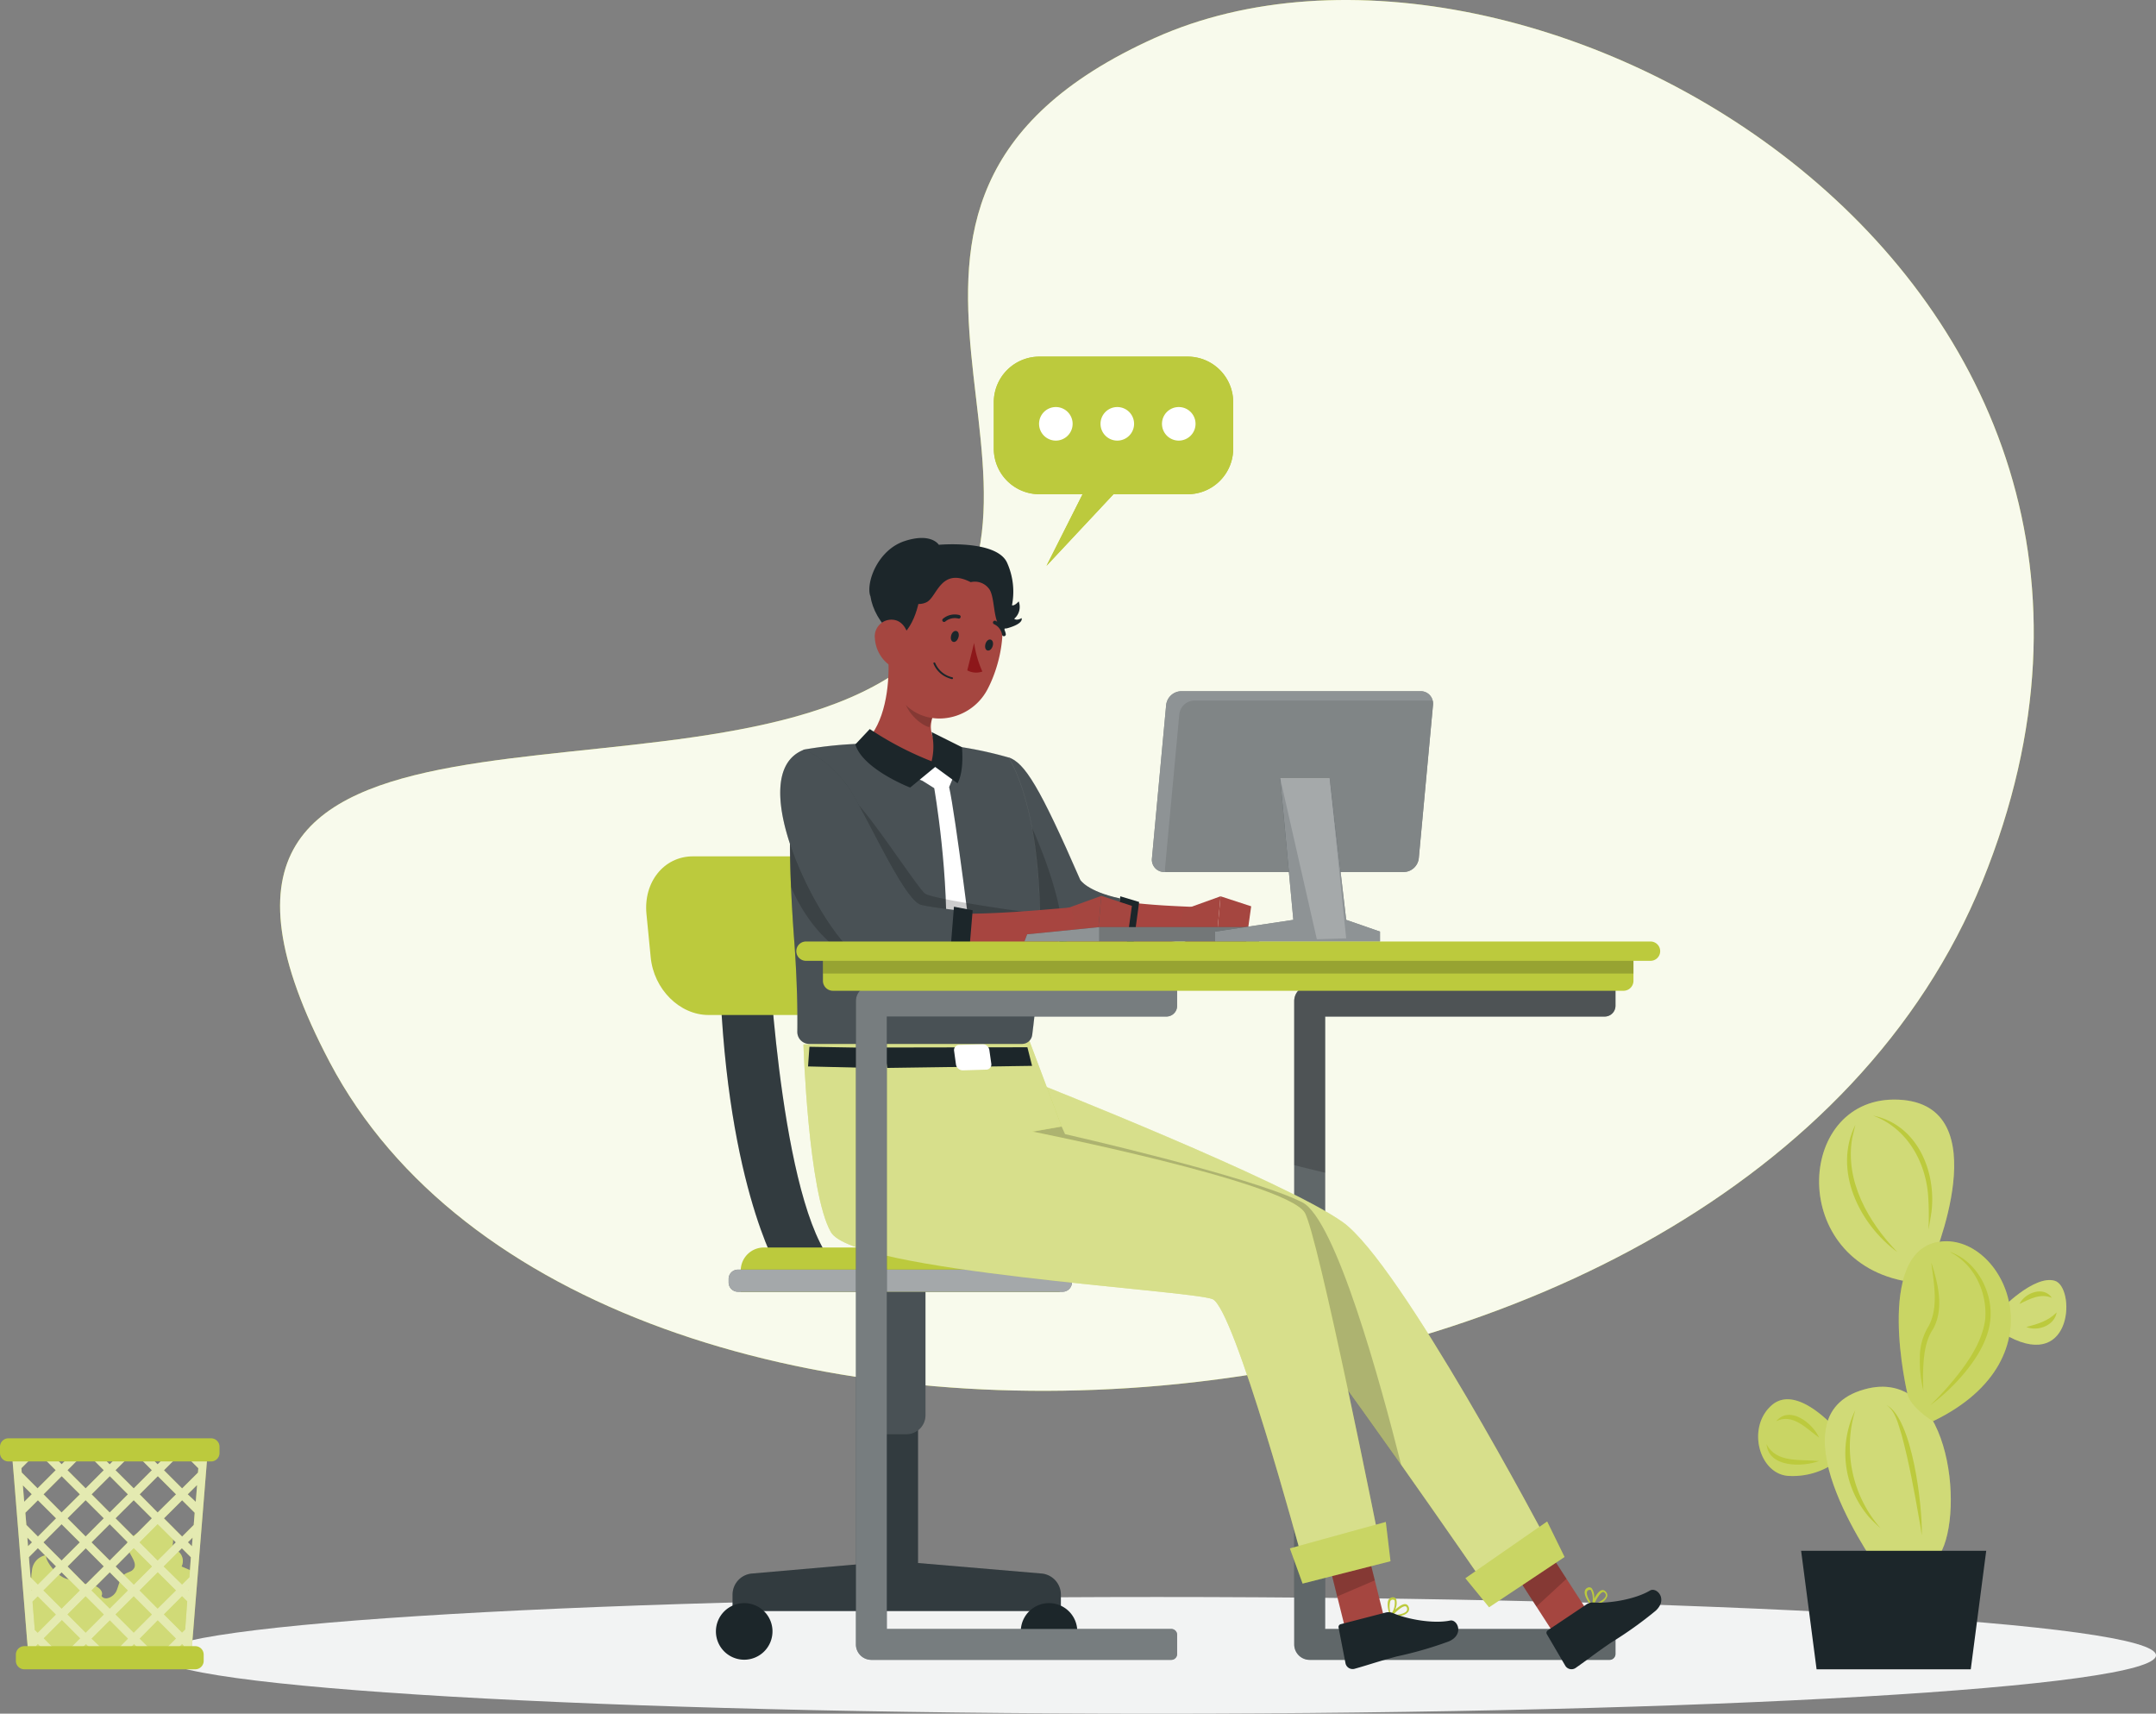 <svg id="Group_1097" data-name="Group 1097" xmlns="http://www.w3.org/2000/svg" xmlns:xlink="http://www.w3.org/1999/xlink" width="823.273" height="654.216" viewBox="0 0 823.273 654.216">
  <rect x="0" y="0" width="823.273" height="654.216" fill="#808080" stroke="none"/>
  <defs>
    <clipPath id="clip-path">
      <rect id="Rectangle_1585" data-name="Rectangle 1585" width="823.273" height="654.216" fill="none"/>
    </clipPath>
    <clipPath id="clip-path-3">
      <rect id="Rectangle_1514" data-name="Rectangle 1514" width="669.649" height="530.966" transform="translate(106.947)" fill="none"/>
    </clipPath>
    <clipPath id="clip-path-4">
      <rect id="Rectangle_1513" data-name="Rectangle 1513" width="669.648" height="530.966" transform="translate(106.947)" fill="none"/>
    </clipPath>
    <clipPath id="clip-path-5">
      <rect id="Rectangle_1516" data-name="Rectangle 1516" width="30.251" height="29.305" transform="translate(671.346 534.185)" fill="none"/>
    </clipPath>
    <clipPath id="clip-path-6">
      <rect id="Rectangle_1515" data-name="Rectangle 1515" width="30.25" height="29.305" transform="translate(671.346 534.185)" fill="none"/>
    </clipPath>
    <clipPath id="clip-path-7">
      <rect id="Rectangle_1518" data-name="Rectangle 1518" width="25.209" height="24.696" transform="translate(763.831 488.674)" fill="none"/>
    </clipPath>
    <clipPath id="clip-path-8">
      <rect id="Rectangle_1517" data-name="Rectangle 1517" width="25.207" height="24.696" transform="translate(763.831 488.674)" fill="none"/>
    </clipPath>
    <clipPath id="clip-path-9">
      <rect id="Rectangle_1520" data-name="Rectangle 1520" width="48.142" height="73.511" transform="translate(696.781 529.404)" fill="none"/>
    </clipPath>
    <clipPath id="clip-path-10">
      <rect id="Rectangle_1519" data-name="Rectangle 1519" width="48.141" height="73.51" transform="translate(696.781 529.405)" fill="none"/>
    </clipPath>
    <clipPath id="clip-path-11">
      <rect id="Rectangle_1522" data-name="Rectangle 1522" width="51.588" height="69.163" transform="translate(694.625 419.773)" fill="none"/>
    </clipPath>
    <clipPath id="clip-path-12">
      <rect id="Rectangle_1521" data-name="Rectangle 1521" width="51.587" height="69.162" transform="translate(694.625 419.774)" fill="none"/>
    </clipPath>
    <clipPath id="clip-path-13">
      <rect id="Rectangle_1524" data-name="Rectangle 1524" width="42.801" height="68.699" transform="translate(725.03 473.854)" fill="none"/>
    </clipPath>
    <clipPath id="clip-path-15">
      <rect id="Rectangle_1526" data-name="Rectangle 1526" width="62.942" height="55.118" transform="translate(10.253 579.564)" fill="none"/>
    </clipPath>
    <clipPath id="clip-path-16">
      <rect id="Rectangle_1525" data-name="Rectangle 1525" width="62.928" height="55.116" transform="translate(10.267 579.564)" fill="none"/>
    </clipPath>
    <clipPath id="clip-path-17">
      <rect id="Rectangle_1528" data-name="Rectangle 1528" width="75.168" height="81.285" transform="translate(4.329 551.899)" fill="none"/>
    </clipPath>
    <clipPath id="clip-path-18">
      <rect id="Rectangle_1527" data-name="Rectangle 1527" width="75.163" height="81.282" transform="translate(4.329 551.899)" fill="none"/>
    </clipPath>
    <clipPath id="clip-path-19">
      <rect id="Rectangle_1530" data-name="Rectangle 1530" width="122.661" height="257.383" transform="translate(494.195 376.27)" fill="none"/>
    </clipPath>
    <clipPath id="clip-path-21">
      <rect id="Rectangle_1532" data-name="Rectangle 1532" width="122.661" height="71.424" transform="translate(494.195 376.27)" fill="none"/>
    </clipPath>
    <clipPath id="clip-path-23">
      <rect id="Rectangle_1534" data-name="Rectangle 1534" width="125.377" height="79.983" transform="translate(279.725 535.056)" fill="none"/>
    </clipPath>
    <clipPath id="clip-path-24">
      <rect id="Rectangle_1533" data-name="Rectangle 1533" width="125.376" height="79.983" transform="translate(279.725 535.056)" fill="none"/>
    </clipPath>
    <clipPath id="clip-path-25">
      <rect id="Rectangle_1536" data-name="Rectangle 1536" width="22.175" height="60.428" transform="translate(331.218 487.125)" fill="none"/>
    </clipPath>
    <clipPath id="clip-path-26">
      <rect id="Rectangle_1535" data-name="Rectangle 1535" width="22.175" height="60.425" transform="translate(331.218 487.125)" fill="none"/>
    </clipPath>
    <clipPath id="clip-path-27">
      <rect id="Rectangle_1538" data-name="Rectangle 1538" width="45.983" height="119.532" transform="translate(274.668 365.173)" fill="none"/>
    </clipPath>
    <clipPath id="clip-path-29">
      <rect id="Rectangle_1540" data-name="Rectangle 1540" width="131.082" height="8.444" transform="translate(278.23 484.702)" fill="none"/>
    </clipPath>
    <clipPath id="clip-path-30">
      <rect id="Rectangle_1539" data-name="Rectangle 1539" width="131.082" height="8.441" transform="translate(278.23 484.705)" fill="none"/>
    </clipPath>
    <clipPath id="clip-path-31">
      <rect id="Rectangle_1542" data-name="Rectangle 1542" width="52.634" height="74.005" transform="translate(375.056 289.102)" fill="none"/>
    </clipPath>
    <clipPath id="clip-path-32">
      <rect id="Rectangle_1541" data-name="Rectangle 1541" width="52.634" height="74.002" transform="translate(375.056 289.105)" fill="none"/>
    </clipPath>
    <clipPath id="clip-path-33">
      <rect id="Rectangle_1544" data-name="Rectangle 1544" width="21.116" height="49.018" transform="translate(384.894 311.241)" fill="none"/>
    </clipPath>
    <clipPath id="clip-path-34">
      <rect id="Rectangle_1543" data-name="Rectangle 1543" width="21.116" height="49.013" transform="translate(384.894 311.241)" fill="none"/>
    </clipPath>
    <clipPath id="clip-path-35">
      <rect id="Rectangle_1546" data-name="Rectangle 1546" width="211.972" height="192.59" transform="translate(378.636 413.182)" fill="none"/>
    </clipPath>
    <clipPath id="clip-path-36">
      <rect id="Rectangle_1545" data-name="Rectangle 1545" width="211.971" height="192.59" transform="translate(378.637 413.182)" fill="none"/>
    </clipPath>
    <clipPath id="clip-path-37">
      <rect id="Rectangle_1548" data-name="Rectangle 1548" width="21.49" height="26.661" transform="translate(576.677 586.667)" fill="none"/>
    </clipPath>
    <clipPath id="clip-path-38">
      <rect id="Rectangle_1547" data-name="Rectangle 1547" width="21.486" height="26.661" transform="translate(576.677 586.667)" fill="none"/>
    </clipPath>
    <clipPath id="clip-path-39">
      <rect id="Rectangle_1550" data-name="Rectangle 1550" width="37.876" height="32.743" transform="translate(559.559 580.84)" fill="none"/>
    </clipPath>
    <clipPath id="clip-path-40">
      <rect id="Rectangle_1549" data-name="Rectangle 1549" width="37.876" height="32.741" transform="translate(559.559 580.842)" fill="none"/>
    </clipPath>
    <clipPath id="clip-path-41">
      <rect id="Rectangle_1552" data-name="Rectangle 1552" width="140.94" height="129.135" transform="translate(394.102 430.083)" fill="none"/>
    </clipPath>
    <clipPath id="clip-path-42">
      <rect id="Rectangle_1551" data-name="Rectangle 1551" width="140.94" height="129.134" transform="translate(394.102 430.084)" fill="none"/>
    </clipPath>
    <clipPath id="clip-path-43">
      <rect id="Rectangle_1554" data-name="Rectangle 1554" width="18.988" height="25.481" transform="translate(505.981 583.991)" fill="none"/>
    </clipPath>
    <clipPath id="clip-path-44">
      <rect id="Rectangle_1553" data-name="Rectangle 1553" width="18.987" height="25.481" transform="translate(505.981 583.991)" fill="none"/>
    </clipPath>
    <clipPath id="clip-path-45">
      <rect id="Rectangle_1556" data-name="Rectangle 1556" width="220.254" height="198.532" transform="translate(306.799 395.356)" fill="none"/>
    </clipPath>
    <clipPath id="clip-path-47">
      <rect id="Rectangle_1558" data-name="Rectangle 1558" width="38.427" height="23.533" transform="translate(492.542 581.02)" fill="none"/>
    </clipPath>
    <clipPath id="clip-path-49">
      <rect id="Rectangle_1560" data-name="Rectangle 1560" width="95.496" height="114.857" transform="translate(301.641 283.666)" fill="none"/>
    </clipPath>
    <clipPath id="clip-path-50">
      <rect id="Rectangle_1559" data-name="Rectangle 1559" width="95.487" height="114.857" transform="translate(301.641 283.666)" fill="none"/>
    </clipPath>
    <clipPath id="clip-path-51">
      <rect id="Rectangle_1562" data-name="Rectangle 1562" width="11.46" height="17.575" transform="translate(345.277 260.063)" fill="none"/>
    </clipPath>
    <clipPath id="clip-path-52">
      <rect id="Rectangle_1561" data-name="Rectangle 1561" width="11.46" height="17.571" transform="translate(345.277 260.063)" fill="none"/>
    </clipPath>
    <clipPath id="clip-path-53">
      <rect id="Rectangle_1564" data-name="Rectangle 1564" width="89.553" height="68.073" transform="translate(301.621 303.504)" fill="none"/>
    </clipPath>
    <clipPath id="clip-path-54">
      <rect id="Rectangle_1563" data-name="Rectangle 1563" width="89.55" height="68.073" transform="translate(301.621 303.504)" fill="none"/>
    </clipPath>
    <clipPath id="clip-path-55">
      <rect id="Rectangle_1566" data-name="Rectangle 1566" width="69.604" height="84.248" transform="translate(297.935 286.114)" fill="none"/>
    </clipPath>
    <clipPath id="clip-path-56">
      <rect id="Rectangle_1565" data-name="Rectangle 1565" width="69.604" height="84.247" transform="translate(297.935 286.114)" fill="none"/>
    </clipPath>
    <clipPath id="clip-path-57">
      <rect id="Rectangle_1568" data-name="Rectangle 1568" width="89.644" height="5.49" transform="translate(391.171 353.938)" fill="none"/>
    </clipPath>
    <clipPath id="clip-path-59">
      <rect id="Rectangle_1570" data-name="Rectangle 1570" width="61.134" height="5.49" transform="translate(419.681 353.938)" fill="none"/>
    </clipPath>
    <clipPath id="clip-path-61">
      <rect id="Rectangle_1572" data-name="Rectangle 1572" width="107.372" height="69.026" transform="translate(439.836 263.88)" fill="none"/>
    </clipPath>
    <clipPath id="clip-path-62">
      <rect id="Rectangle_1571" data-name="Rectangle 1571" width="107.369" height="69.024" transform="translate(439.836 263.88)" fill="none"/>
    </clipPath>
    <clipPath id="clip-path-63">
      <rect id="Rectangle_1574" data-name="Rectangle 1574" width="102.406" height="65.463" transform="translate(444.859 267.441)" fill="none"/>
    </clipPath>
    <clipPath id="clip-path-64">
      <rect id="Rectangle_1573" data-name="Rectangle 1573" width="102.404" height="65.462" transform="translate(444.859 267.442)" fill="none"/>
    </clipPath>
    <clipPath id="clip-path-65">
      <rect id="Rectangle_1576" data-name="Rectangle 1576" width="62.983" height="62.413" transform="translate(463.972 297.015)" fill="none"/>
    </clipPath>
    <clipPath id="clip-path-67">
      <rect id="Rectangle_1578" data-name="Rectangle 1578" width="25.225" height="61.548" transform="translate(488.823 297.015)" fill="none"/>
    </clipPath>
    <clipPath id="clip-path-68">
      <rect id="Rectangle_1577" data-name="Rectangle 1577" width="25.225" height="61.547" transform="translate(488.823 297.015)" fill="none"/>
    </clipPath>
    <clipPath id="clip-path-69">
      <rect id="Rectangle_1580" data-name="Rectangle 1580" width="122.663" height="257.403" transform="translate(326.83 376.27)" fill="none"/>
    </clipPath>
    <clipPath id="clip-path-70">
      <rect id="Rectangle_1579" data-name="Rectangle 1579" width="122.661" height="257.403" transform="translate(326.83 376.27)" fill="none"/>
    </clipPath>
    <clipPath id="clip-path-71">
      <rect id="Rectangle_1583" data-name="Rectangle 1583" width="309.505" height="6.552" transform="translate(314.237 365.114)" fill="none"/>
    </clipPath>
  </defs>
  <g id="Group_1497" data-name="Group 1497" clip-path="url(#clip-path)">
    <g id="Group_1496" data-name="Group 1496">
      <g id="Group_1495" data-name="Group 1495" clip-path="url(#clip-path)">
        <path id="Path_5707" data-name="Path 5707" d="M440.888,14.525C298.926,78.413,427.783,192.24,345.813,254.239s-304.822-9.681-219.88,151.329c99.8,189.107,536.823,162.938,631.052-69.1S582.851-49.324,440.888,14.525" fill="#bcca3d"/>
        <g id="Group_1324" data-name="Group 1324" opacity="0.9">
          <g id="Group_1323" data-name="Group 1323">
            <g id="Group_1322" data-name="Group 1322" clip-path="url(#clip-path-3)">
              <g id="Group_1321" data-name="Group 1321">
                <g id="Group_1320" data-name="Group 1320" clip-path="url(#clip-path-4)">
                  <path id="Path_5708" data-name="Path 5708" d="M440.888,14.525C298.926,78.413,427.783,192.24,345.813,254.239s-304.822-9.681-219.88,151.329c99.8,189.107,536.823,162.938,631.052-69.1S582.851-49.324,440.888,14.525" fill="#fff"/>
                </g>
              </g>
            </g>
          </g>
        </g>
        <path id="Path_5709" data-name="Path 5709" d="M441.773,609.668c210.7,0,381.5,9.972,381.5,22.273s-170.8,22.275-381.5,22.275-381.5-9.973-381.5-22.275,170.8-22.273,381.5-22.273" fill="#f2f3f3"/>
        <path id="Path_5710" data-name="Path 5710" d="M701.6,546.114s-15.269-18.141-25.028-9.681-4.821,26.425,6.434,27.015a28.3,28.3,0,0,0,18.594-5.686Z" fill="#bcca3d"/>
        <g id="Group_1329" data-name="Group 1329" opacity="0.2">
          <g id="Group_1328" data-name="Group 1328">
            <g id="Group_1327" data-name="Group 1327" clip-path="url(#clip-path-5)">
              <g id="Group_1326" data-name="Group 1326">
                <g id="Group_1325" data-name="Group 1325" clip-path="url(#clip-path-6)">
                  <path id="Path_5711" data-name="Path 5711" d="M701.6,546.114s-15.269-18.141-25.028-9.681-4.821,26.425,6.434,27.015a28.3,28.3,0,0,0,18.594-5.686Z" fill="#fff"/>
                </g>
              </g>
            </g>
          </g>
        </g>
        <path id="Path_5712" data-name="Path 5712" d="M763.831,500.072s12.809-13.419,20.739-11.137,7.123,34.335-17.492,21.349Z" fill="#bcca3d"/>
        <g id="Group_1334" data-name="Group 1334" opacity="0.3">
          <g id="Group_1333" data-name="Group 1333">
            <g id="Group_1332" data-name="Group 1332" clip-path="url(#clip-path-7)">
              <g id="Group_1331" data-name="Group 1331">
                <g id="Group_1330" data-name="Group 1330" clip-path="url(#clip-path-8)">
                  <path id="Path_5713" data-name="Path 5713" d="M763.831,500.072s12.809-13.419,20.739-11.137,7.123,34.335-17.492,21.349Z" fill="#fff"/>
                </g>
              </g>
            </g>
          </g>
        </g>
        <path id="Path_5714" data-name="Path 5714" d="M718.065,600.2s-42.107-57.592-7.87-69.26,40.277,46.337,30.518,62.491-22.647,6.769-22.647,6.769" fill="#bcca3d"/>
        <path id="Path_5715" data-name="Path 5715" d="M737.584,482.285s26.13-60.642-12.553-62.472-42.914,60.13,1.613,69.122Z" fill="#bcca3d"/>
        <g id="Group_1339" data-name="Group 1339" opacity="0.3">
          <g id="Group_1338" data-name="Group 1338">
            <g id="Group_1337" data-name="Group 1337" clip-path="url(#clip-path-9)">
              <g id="Group_1336" data-name="Group 1336">
                <g id="Group_1335" data-name="Group 1335" clip-path="url(#clip-path-10)">
                  <path id="Path_5716" data-name="Path 5716" d="M718.065,600.2s-42.107-57.592-7.87-69.26,40.277,46.337,30.518,62.491-22.647,6.769-22.647,6.769" fill="#fff"/>
                </g>
              </g>
            </g>
          </g>
        </g>
        <g id="Group_1344" data-name="Group 1344" opacity="0.3">
          <g id="Group_1343" data-name="Group 1343">
            <g id="Group_1342" data-name="Group 1342" clip-path="url(#clip-path-11)">
              <g id="Group_1341" data-name="Group 1341">
                <g id="Group_1340" data-name="Group 1340" clip-path="url(#clip-path-12)">
                  <path id="Path_5717" data-name="Path 5717" d="M737.584,482.285s26.13-60.642-12.553-62.472-42.914,60.13,1.613,69.122Z" fill="#fff"/>
                </g>
              </g>
            </g>
          </g>
        </g>
        <path id="Path_5718" data-name="Path 5718" d="M728.316,531.927s-12.691-53.539,11.806-57.808,48.5,44.114-1.968,68.433c-.118,0-8.776-5.372-9.838-10.625" fill="#bcca3d"/>
        <g id="Group_1349" data-name="Group 1349" opacity="0.2">
          <g id="Group_1348" data-name="Group 1348">
            <g id="Group_1347" data-name="Group 1347" clip-path="url(#clip-path-13)">
              <g id="Group_1346" data-name="Group 1346">
                <g id="Group_1345" data-name="Group 1345" clip-path="url(#clip-path-13)">
                  <path id="Path_5719" data-name="Path 5719" d="M728.316,531.927s-12.691-53.539,11.806-57.808,48.5,44.114-1.968,68.433c-.118,0-8.776-5.372-9.838-10.625" fill="#fff"/>
                </g>
              </g>
            </g>
          </g>
        </g>
        <path id="Path_5720" data-name="Path 5720" d="M687.764,592.038h70.677l-5.9,45.235H693.667Z" fill="#1c262a"/>
        <path id="Path_5721" data-name="Path 5721" d="M724.518,478c-14.56-10.645-24.654-31.226-16.056-48.561-.354,1.613-.787,3.365-1.181,4.978-2.873,16.43,6.139,32.111,17.236,43.583" fill="#bcca3d"/>
        <path id="Path_5722" data-name="Path 5722" d="M715.271,425.913c16.784,3.4,24.2,21.211,22.254,36.893-.374,2.223-.689,4.407-1.141,6.591a108.99,108.99,0,0,0-.138-13.183c-1.043-12.927-8.166-25.579-20.975-30.3" fill="#bcca3d"/>
        <path id="Path_5723" data-name="Path 5723" d="M744.785,478c9.425,3.325,15.328,13.675,15.347,23.474,0,8.539-4.722,16.292-10,22.667a74,74,0,0,1-13.085,12.337,111.9,111.9,0,0,0,11.806-13.281c4.388-5.9,8.244-12.3,9.209-19.578.826-10.114-4.112-20.9-13.38-25.579Z" fill="#bcca3d"/>
        <path id="Path_5724" data-name="Path 5724" d="M737.583,482.285c2.519,7.87,4.762,17.217.669,24.93-3.424,5-3.778,11.53-3.935,17.492,0,2.086,0,4.152.138,6.237A47.406,47.406,0,0,1,733.1,518.45a22.6,22.6,0,0,1,3.4-12.278c3.778-7.2,1.968-16.115,1-23.887Z" fill="#bcca3d"/>
        <path id="Path_5725" data-name="Path 5725" d="M720.426,536.434c9.838,5.057,13.773,39.018,13.4,49.7-.3-2.164-.63-4.309-1.043-6.454-1.869-10.7-3.817-21.447-6.651-31.934-1.318-3.935-2.164-8.776-5.706-11.314" fill="#bcca3d"/>
        <path id="Path_5726" data-name="Path 5726" d="M708.463,538.3a47.365,47.365,0,0,0,9.6,45.078,50.339,50.339,0,0,1-4.427-4.289,37.385,37.385,0,0,1-5.175-40.789" fill="#bcca3d"/>
        <path id="Path_5727" data-name="Path 5727" d="M773.768,506.605c4.486-1.2,8.3-2.282,11.57-5.588-.807,5.017-7.182,7.379-11.57,5.588" fill="#bcca3d"/>
        <path id="Path_5728" data-name="Path 5728" d="M771.151,497.77c2.1-4.289,9.307-6.965,12.357-2.3-4.309-1.869-8.5.472-12.357,2.3" fill="#bcca3d"/>
        <path id="Path_5729" data-name="Path 5729" d="M694.631,548.825c-4.919-3.463-10.015-9.366-16.37-6.277,5.175-6.139,13.872.728,16.37,6.277" fill="#bcca3d"/>
        <path id="Path_5730" data-name="Path 5730" d="M694.631,557.763c-6.434,2.361-19.283,2.538-20.07-6.454,3.679,7.339,13.065,5.726,20.07,6.454" fill="#bcca3d"/>
        <path id="Path_5731" data-name="Path 5731" d="M69.339,598.02a4.721,4.721,0,0,0-3.778-6.788,10.1,10.1,0,0,0-3.207-11.038,2.291,2.291,0,0,0-1.4-.63,2.641,2.641,0,0,0-1.5.669l-8.835,6.355a5.339,5.339,0,0,0-1.771,1.731c-1.81,3.5,4.722,7.988,1.968,10.881-.767.846-1.968,1-2.971,1.613-2.1,1.318-2.361,4.211-3.345,6.493s-4.408,4.034-5.726,1.968c.984-2.184-1.968-4.073-4.329-4.348s-4.86-.413-6.159-2.637c-3.384,2.951-10.92-5.273-10.763-8.579a6.476,6.476,0,0,0-5.254,5.391,39.862,39.862,0,0,0-.3,8.264c0,5.371-1.81,10.625-1.712,16,0,4.171,1.692,8.8,5.509,10.487a14.276,14.276,0,0,0,5.9.787l43.543-.275a6.487,6.487,0,0,0,3.069-.512c1.968-1.023,2.381-3.6,2.558-5.8q1.142-14.187,2.341-28.373Z" fill="#bcca3d"/>
        <g id="Group_1354" data-name="Group 1354" opacity="0.3">
          <g id="Group_1353" data-name="Group 1353">
            <g id="Group_1352" data-name="Group 1352" clip-path="url(#clip-path-15)">
              <g id="Group_1351" data-name="Group 1351">
                <g id="Group_1350" data-name="Group 1350" clip-path="url(#clip-path-16)">
                  <path id="Path_5732" data-name="Path 5732" d="M69.339,598.02a4.721,4.721,0,0,0-3.778-6.788,10.1,10.1,0,0,0-3.207-11.038,2.291,2.291,0,0,0-1.4-.63,2.641,2.641,0,0,0-1.5.669l-8.835,6.355a5.339,5.339,0,0,0-1.771,1.731c-1.81,3.5,4.722,7.988,1.968,10.881-.767.846-1.968,1-2.971,1.613-2.1,1.318-2.361,4.211-3.345,6.493s-4.408,4.034-5.726,1.968c.984-2.184-1.968-4.073-4.329-4.348s-4.86-.413-6.159-2.637c-3.384,2.951-10.92-5.273-10.763-8.579a6.476,6.476,0,0,0-5.254,5.391,39.862,39.862,0,0,0-.3,8.264c0,5.371-1.81,10.625-1.712,16,0,4.171,1.692,8.8,5.509,10.487a14.276,14.276,0,0,0,5.9.787l43.543-.275a6.487,6.487,0,0,0,3.069-.512c1.968-1.023,2.381-3.6,2.558-5.8q1.142-14.187,2.341-28.373Z" fill="#fff"/>
                </g>
              </g>
            </g>
          </g>
        </g>
        <path id="Path_5733" data-name="Path 5733" d="M72,551.9H4.329l.551,6.828.413,4.88,1.023,12.671.59,7.3.767,9.681.335,4.171.118,1.24.394,4.88.551,6.71.335,4.152.334,4.23.394,4.88.315,3.7.335,4.152.138,1.81h62l.138-1.81.335-4.132.315-3.738.393-4.88.335-4.211.334-4.152.551-6.729.394-4.86.1-1.24.335-4.171.787-9.681.59-7.28,1.023-12.691.394-4.88L79.5,551.9Zm4.053,4.486h0l-1.3-1.318h1.417Zm-.335,4.132L75.6,562.17l-6.06,6.041-6.926-6.926,6.2-6.218h1.456Zm-1.751,21.644-4.427,4.427-6.926-6.946,6.926-6.906,4.8,4.781ZM9.68,577.517h0l4.8-4.781,6.926,6.906-6.926,6.946-4.407-4.427Zm57.533-7.044L60.189,577.4l-6.847-6.926,6.926-6.926Zm-10.96-15.406h7.87l-3.934,3.94Zm1.732,24.556-6.926,6.946-6.946-6.946,6.946-6.906Zm-23.04,9.184,6.946-6.926,6.906,6.926-6.906,6.926Zm4.683,9.169-6.985,6.946-6.828-6.906,6.926-6.946ZM51.06,591.05l6.965,6.965L51.1,604.941l-6.946-6.926ZM41.891,577.4l-6.906-6.926,6.946-6.926,6.906,6.926Zm-2.263,2.223L32.7,586.564l-6.926-6.946,6.926-6.906ZM23.513,577.4l-6.887-6.926,6.926-6.926,6.946,6.926Zm0,4.486,6.946,6.926-6.946,6.926-6.926-6.926Zm6.946,25.284-6.946,6.926-6.926-6.926,6.926-6.926Zm2.223,2.243,6.946,6.926L32.7,623.28l-6.926-6.946Zm2.263-2.243,6.946-6.926,6.906,6.926-6.906,6.926Zm16.115,2.243,6.926,6.926L51.06,623.28l-6.946-6.946Zm9.169,9.169,6.946,6.946-4.506,4.486h-4.84l-4.486-4.447ZM53.3,607.165l6.926-6.926,6.946,6.926-6.985,6.926Zm0-18.358,6.887-6.926,6.946,6.926-6.946,6.926Zm4.683-27.547-6.926,6.926-6.946-6.926,6.218-6.218h1.456Zm-16.1-2.243-3.935-3.935h7.878Zm-2.263,2.243L32.7,568.186l-6.926-6.926,6.2-6.218h1.458Zm-12.14-6.218-3.935,3.935-3.935-3.935Zm-12.416,0,6.2,6.218-6.926,6.926L8.3,562.145l-.118-1.653,5.431-5.45Zm-5.9,0-1.279,1.3-.118-1.3Zm-.433,12,3.4,3.384-2.892,2.892ZM10.7,590.28l-.256-3.286,1.771,1.79Zm.335,4.191,3.424-3.443,6.926,6.946L14.461,604.9l-2.794-2.794ZM12.08,607.28v-.3l.157.157-.138.138Zm1.2,14.777-.866-10.625,1.968-1.968,6.926,6.926-6.926,6.926L13.2,622.135Zm.63,7.87-.118-1.594.669-.669,2.243,2.263Zm2.794-4.486,6.925-6.934,6.946,6.946-4.506,4.486h-4.88Zm13.872,4.486,2.243-2.263,2.263,2.263Zm8.972,0-4.565-4.368,6.946-6.946,6.906,6.946-4.388,4.447Zm9.366,0,2.263-2.263,2.243,2.263Zm21.152,0H67.272l2.243-2.263.669.669Zm.649-7.87-1.2,1.181-6.926-6.926,6.926-6.926,1.968,1.968Zm1.22-15.092v.315l-.138-.138.177-.177Zm.394-4.86L69.515,604.9l-7-6.887,6.926-6.946,3.443,3.443Zm.964-11.806-1.535-1.515,1.791-1.79Zm1.968-23.277-.512,6.316-3.069-2.873,3.424-3.4Z" fill="#bcca3d"/>
        <g id="Group_1359" data-name="Group 1359" opacity="0.6">
          <g id="Group_1358" data-name="Group 1358">
            <g id="Group_1357" data-name="Group 1357" clip-path="url(#clip-path-17)">
              <g id="Group_1356" data-name="Group 1356">
                <g id="Group_1355" data-name="Group 1355" clip-path="url(#clip-path-18)">
                  <path id="Path_5734" data-name="Path 5734" d="M72,551.9H4.329l.551,6.828.413,4.88,1.023,12.671.59,7.3.767,9.681.335,4.171.118,1.24.394,4.88.551,6.71.335,4.152.334,4.23.394,4.88.315,3.7.335,4.152.138,1.81h62l.138-1.81.335-4.132.315-3.738.393-4.88.335-4.211.334-4.152.551-6.729.394-4.86.1-1.24.335-4.171.787-9.681.59-7.28,1.023-12.691.394-4.88L79.5,551.9Zm4.053,4.486h0l-1.3-1.318h1.417Zm-.335,4.132L75.6,562.17l-6.06,6.041-6.926-6.926,6.2-6.218h1.456Zm-1.751,21.644-4.427,4.427-6.926-6.946,6.926-6.906,4.8,4.781ZM9.68,577.517h0l4.8-4.781,6.926,6.906-6.926,6.946-4.407-4.427Zm57.533-7.044L60.189,577.4l-6.847-6.926,6.926-6.926Zm-10.96-15.406h7.87l-3.934,3.94Zm1.732,24.556-6.926,6.946-6.946-6.946,6.946-6.906Zm-23.04,9.184,6.946-6.926,6.906,6.926-6.906,6.926Zm4.683,9.169-6.985,6.946-6.828-6.906,6.926-6.946ZM51.06,591.05l6.965,6.965L51.1,604.941l-6.946-6.926ZM41.891,577.4l-6.906-6.926,6.946-6.926,6.906,6.926Zm-2.263,2.223L32.7,586.564l-6.926-6.946,6.926-6.906ZM23.513,577.4l-6.887-6.926,6.926-6.926,6.946,6.926Zm0,4.486,6.946,6.926-6.946,6.926-6.926-6.926Zm6.946,25.284-6.946,6.926-6.926-6.926,6.926-6.926Zm2.223,2.243,6.946,6.926L32.7,623.28l-6.926-6.946Zm2.263-2.243,6.946-6.926,6.906,6.926-6.906,6.926Zm16.115,2.243,6.926,6.926L51.06,623.28l-6.946-6.946Zm9.169,9.169,6.946,6.946-4.506,4.486h-4.84l-4.486-4.447ZM53.3,607.165l6.926-6.926,6.946,6.926-6.985,6.926Zm0-18.358,6.887-6.926,6.946,6.926-6.946,6.926Zm4.683-27.547-6.926,6.926-6.946-6.926,6.218-6.218h1.456Zm-16.1-2.243-3.935-3.935h7.878Zm-2.263,2.243L32.7,568.186l-6.926-6.926,6.2-6.218h1.458Zm-12.14-6.218-3.935,3.935-3.935-3.935Zm-12.416,0,6.2,6.218-6.926,6.926L8.3,562.145l-.118-1.653,5.431-5.45Zm-5.9,0-1.279,1.3-.118-1.3Zm-.433,12,3.4,3.384-2.892,2.892ZM10.7,590.28l-.256-3.286,1.771,1.79Zm.335,4.191,3.424-3.443,6.926,6.946L14.461,604.9l-2.794-2.794ZM12.08,607.28v-.3l.157.157-.138.138Zm1.2,14.777-.866-10.625,1.968-1.968,6.926,6.926-6.926,6.926L13.2,622.135Zm.63,7.87-.118-1.594.669-.669,2.243,2.263Zm2.794-4.486,6.925-6.934,6.946,6.946-4.506,4.486h-4.88Zm13.872,4.486,2.243-2.263,2.263,2.263Zm8.972,0-4.565-4.368,6.946-6.946,6.906,6.946-4.388,4.447Zm9.366,0,2.263-2.263,2.243,2.263Zm21.152,0H67.272l2.243-2.263.669.669Zm.649-7.87-1.2,1.181-6.926-6.926,6.926-6.926,1.968,1.968Zm1.22-15.092v.315l-.138-.138.177-.177Zm.394-4.86L69.515,604.9l-7-6.887,6.926-6.946,3.443,3.443Zm.964-11.806-1.535-1.515,1.791-1.79Zm1.968-23.277-.512,6.316-3.069-2.873,3.424-3.4Z" fill="#fff"/>
                </g>
              </g>
            </g>
          </g>
        </g>
        <path id="Path_5735" data-name="Path 5735" d="M80.593,557.923H3.227A3.226,3.226,0,0,1,0,554.7v-2.383a3.226,3.226,0,0,1,3.225-3.227H80.593a3.226,3.226,0,0,1,3.227,3.225V554.7a3.226,3.226,0,0,1-3.225,3.227Z" fill="#bcca3d"/>
        <path id="Path_5736" data-name="Path 5736" d="M9.287,628.439H74.553a3.226,3.226,0,0,1,3.227,3.225v2.383a3.226,3.226,0,0,1-3.225,3.227H9.287a3.226,3.226,0,0,1-3.227-3.225v-2.383a3.226,3.226,0,0,1,3.225-3.227h0" fill="#bcca3d"/>
        <path id="Path_5737" data-name="Path 5737" d="M453.426,136.143H396.893a17.413,17.413,0,0,0-17.41,17.413v17.708a17.413,17.413,0,0,0,17.41,17.414h16.489l-13.773,27.33,25.579-27.33H453.5A17.4,17.4,0,0,0,470.9,171.284V153.556a17.393,17.393,0,0,0-17.373-17.413h-.1" fill="#bcca3d"/>
        <path id="Path_5738" data-name="Path 5738" d="M453.426,136.143H396.893a17.413,17.413,0,0,0-17.41,17.413v17.708a17.413,17.413,0,0,0,17.41,17.414h16.489l-13.773,27.33,25.579-27.33H453.5A17.4,17.4,0,0,0,470.9,171.284V153.556a17.393,17.393,0,0,0-17.373-17.413h-.1" fill="#bcca3d"/>
        <path id="Path_5739" data-name="Path 5739" d="M398.645,157.269a6.407,6.407,0,1,1,0,9.061,6.407,6.407,0,0,1,0-9.061l0,0" fill="#fff"/>
        <path id="Path_5740" data-name="Path 5740" d="M422.113,157.269a6.407,6.407,0,1,1,0,9.061,6.407,6.407,0,0,1,0-9.061Z" fill="#fff"/>
        <path id="Path_5741" data-name="Path 5741" d="M445.581,157.269a6.407,6.407,0,1,1,0,9.061,6.407,6.407,0,0,1,0-9.061l0,0" fill="#fff"/>
        <path id="Path_5742" data-name="Path 5742" d="M500.1,633.673H614.613a2.263,2.263,0,0,0,2.263-2.263v-7.3a2.263,2.263,0,0,0-2.263-2.243H506.005V388.076H612.763a4.114,4.114,0,0,0,4.112-4.093V376.27H500.1a5.9,5.9,0,0,0-5.9,5.9v245.6a5.9,5.9,0,0,0,5.9,5.9" fill="#1c262a"/>
        <g id="Group_1364" data-name="Group 1364" opacity="0.3">
          <g id="Group_1363" data-name="Group 1363">
            <g id="Group_1362" data-name="Group 1362" clip-path="url(#clip-path-19)">
              <g id="Group_1361" data-name="Group 1361">
                <g id="Group_1360" data-name="Group 1360" clip-path="url(#clip-path-19)">
                  <path id="Path_5743" data-name="Path 5743" d="M494.2,382.173V627.75a5.9,5.9,0,0,0,5.9,5.9H614.613a2.242,2.242,0,0,0,2.243-2.241v-7.3a2.263,2.263,0,0,0-2.243-2.263H506.005V388.076H612.763a4.114,4.114,0,0,0,4.093-4.112v-7.693H500.1a5.9,5.9,0,0,0-5.9,5.9" fill="#fff"/>
                </g>
              </g>
            </g>
          </g>
        </g>
        <g id="Group_1369" data-name="Group 1369" opacity="0.2">
          <g id="Group_1368" data-name="Group 1368">
            <g id="Group_1367" data-name="Group 1367" clip-path="url(#clip-path-21)">
              <g id="Group_1366" data-name="Group 1366">
                <g id="Group_1365" data-name="Group 1365" clip-path="url(#clip-path-21)">
                  <path id="Path_5744" data-name="Path 5744" d="M494.2,382.173V444.8q5.9,1.5,11.806,2.892V388.076H612.763a4.114,4.114,0,0,0,4.093-4.112v-7.693H500.1a5.9,5.9,0,0,0-5.9,5.9" fill="#040504"/>
                </g>
              </g>
            </g>
          </g>
        </g>
        <path id="Path_5745" data-name="Path 5745" d="M287.1,600.715l46.947-4.091V535.056h16.508V596.7l47.223,4.014a8.107,8.107,0,0,1,7.32,8.067v6.257H279.725v-6.257a8.105,8.105,0,0,1,7.379-8.067" fill="#1c262a"/>
        <g id="Group_1374" data-name="Group 1374" opacity="0.1">
          <g id="Group_1373" data-name="Group 1373">
            <g id="Group_1372" data-name="Group 1372" clip-path="url(#clip-path-23)">
              <g id="Group_1371" data-name="Group 1371">
                <g id="Group_1370" data-name="Group 1370" clip-path="url(#clip-path-24)">
                  <path id="Path_5746" data-name="Path 5746" d="M287.1,600.715l46.947-4.091V535.056h16.508V596.7l47.223,4.014a8.107,8.107,0,0,1,7.32,8.067v6.257H279.725v-6.257a8.105,8.105,0,0,1,7.379-8.067" fill="#fff"/>
                </g>
              </g>
            </g>
          </g>
        </g>
        <path id="Path_5747" data-name="Path 5747" d="M389.793,622.811a10.783,10.783,0,1,0,0-.039Z" fill="#1c262a"/>
        <path id="Path_5748" data-name="Path 5748" d="M294.974,622.811a10.8,10.8,0,1,1-10.8-10.8h.02a10.781,10.781,0,0,1,10.783,10.779v.024" fill="#1c262a"/>
        <path id="Path_5749" data-name="Path 5749" d="M346.093,547.553h-7.575a7.3,7.3,0,0,1-7.3-7.3V487.125h22.175v53.128a7.3,7.3,0,0,1-7.3,7.3" fill="#1c262a"/>
        <g id="Group_1379" data-name="Group 1379" opacity="0.2">
          <g id="Group_1378" data-name="Group 1378">
            <g id="Group_1377" data-name="Group 1377" clip-path="url(#clip-path-25)">
              <g id="Group_1376" data-name="Group 1376">
                <g id="Group_1375" data-name="Group 1375" clip-path="url(#clip-path-26)">
                  <path id="Path_5750" data-name="Path 5750" d="M346.093,547.553h-7.575a7.3,7.3,0,0,1-7.3-7.3V487.125h22.175v53.128a7.3,7.3,0,0,1-7.3,7.3" fill="#fff"/>
                </g>
              </g>
            </g>
          </g>
        </g>
        <path id="Path_5751" data-name="Path 5751" d="M293.616,365.173s5.077,101.981,27.032,119.532h-23.49s-20.936-34.748-22.49-119.532Z" fill="#1c262a"/>
        <g id="Group_1384" data-name="Group 1384" opacity="0.1">
          <g id="Group_1383" data-name="Group 1383">
            <g id="Group_1382" data-name="Group 1382" clip-path="url(#clip-path-27)">
              <g id="Group_1381" data-name="Group 1381">
                <g id="Group_1380" data-name="Group 1380" clip-path="url(#clip-path-27)">
                  <path id="Path_5752" data-name="Path 5752" d="M293.616,365.173s5.077,101.981,27.032,119.532h-23.49s-20.936-34.748-22.49-119.532Z" fill="#fff"/>
                </g>
              </g>
            </g>
          </g>
        </g>
        <path id="Path_5753" data-name="Path 5753" d="M291.708,476.244H395.815a8.834,8.834,0,0,1,8.835,8.833v8.069h-121.8v-8.067a8.834,8.834,0,0,1,8.833-8.835h.021Z" fill="#bcca3d"/>
        <path id="Path_5754" data-name="Path 5754" d="M281.791,484.7h123.96a3.56,3.56,0,0,1,3.561,3.559v1.32a3.56,3.56,0,0,1-3.559,3.561H281.791a3.56,3.56,0,0,1-3.561-3.559v-1.323a3.56,3.56,0,0,1,3.559-3.561h0" fill="#1c262a"/>
        <g id="Group_1389" data-name="Group 1389" opacity="0.6">
          <g id="Group_1388" data-name="Group 1388">
            <g id="Group_1387" data-name="Group 1387" clip-path="url(#clip-path-29)">
              <g id="Group_1386" data-name="Group 1386">
                <g id="Group_1385" data-name="Group 1385" clip-path="url(#clip-path-30)">
                  <path id="Path_5755" data-name="Path 5755" d="M281.791,484.7h123.96a3.56,3.56,0,0,1,3.561,3.559v1.32a3.56,3.56,0,0,1-3.559,3.561H281.791a3.56,3.56,0,0,1-3.561-3.559v-1.323a3.56,3.56,0,0,1,3.559-3.561h0" fill="#fff"/>
                </g>
              </g>
            </g>
          </g>
        </g>
        <path id="Path_5756" data-name="Path 5756" d="M270.537,387.485h37.64c11.019,0,18.968-9.838,17.708-22.136l-1.593-16.291c-1.22-12.219-11.117-22.136-22.136-22.136H264.575c-11.019,0-18.968,9.838-17.708,22.136l1.594,16.292c1.141,12.3,11.058,22.136,22.077,22.136" fill="#bcca3d"/>
        <path id="Path_5757" data-name="Path 5757" d="M394.752,299.514c2.341,7.418,5.1,15.151,8.126,22.234,2.558,5.9,6.2,13.419,10.35,17.374,3.778,3.365,12.77,4.644,18.614,5.411,7.87,1,16.252,1.377,24.418,1.712l1.456,11.019a127.475,127.475,0,0,1-26.484,4.191c-10,.354-21.644,0-30.3-6.139-12.573-9.838-18.043-22.942-23.611-36.775-1.574-4.388-2.991-8.4-4.191-13.006l21.638-6.021Z" fill="#a74540"/>
        <path id="Path_5758" data-name="Path 5758" d="M385.09,289.105c6.2,2.125,11.806,11.038,27.409,46.79,0,0,2.538,4.368,15.19,7.1l-1.161,20.07s-18.063-.787-22.254-3.679-29.317-44.23-29.317-44.23Z" fill="#1c262a"/>
        <g id="Group_1394" data-name="Group 1394" opacity="0.2">
          <g id="Group_1393" data-name="Group 1393">
            <g id="Group_1392" data-name="Group 1392" clip-path="url(#clip-path-31)">
              <g id="Group_1391" data-name="Group 1391">
                <g id="Group_1390" data-name="Group 1390" clip-path="url(#clip-path-32)">
                  <path id="Path_5759" data-name="Path 5759" d="M427.69,343.037l-1.161,20.07s-14.482-.63-20.522-2.853a7.952,7.952,0,0,1-1.731-.826c-2.42-1.692-11.806-16.233-19.381-28.2-5.49-8.7-9.838-16.036-9.838-16.036l10.035-26.09c6.2,2.125,11.806,11.038,27.428,46.77,0,.039,2.519,4.388,15.17,7.162" fill="#fff"/>
                </g>
              </g>
            </g>
          </g>
        </g>
        <g id="Group_1399" data-name="Group 1399" opacity="0.2">
          <g id="Group_1398" data-name="Group 1398">
            <g id="Group_1397" data-name="Group 1397" clip-path="url(#clip-path-33)">
              <g id="Group_1396" data-name="Group 1396">
                <g id="Group_1395" data-name="Group 1395" clip-path="url(#clip-path-34)">
                  <path id="Path_5760" data-name="Path 5760" d="M406.006,360.259a7.952,7.952,0,0,1-1.731-.826c-2.42-1.692-11.806-16.233-19.381-28.2a198.891,198.891,0,0,1,6.985-19.991s14.4,28.865,14.127,49.013" fill="#040504"/>
                </g>
              </g>
            </g>
          </g>
        </g>
        <path id="Path_5761" data-name="Path 5761" d="M451.969,347.247l14.106-5.078-1.731,18.889S451.4,362.711,449.8,355.9Z" fill="#a54640"/>
        <path id="Path_5762" data-name="Path 5762" d="M477.765,345.988,475.6,361.552l-11.255-.492,1.732-18.889Z" fill="#a54640"/>
        <path id="Path_5763" data-name="Path 5763" d="M427.788,342.169l7.2,2.164-2.637,19.521-7.2,1.24Z" fill="#1c262a"/>
        <path id="Path_5764" data-name="Path 5764" d="M395.3,413.241S490.516,450.8,512.651,466.5s77.957,121.559,77.957,121.559l-23.08,17.708s-66.584-96.688-74.769-103.241-114.122-39.076-114.122-39.076Z" fill="#bcca3d"/>
        <g id="Group_1404" data-name="Group 1404" opacity="0.4">
          <g id="Group_1403" data-name="Group 1403">
            <g id="Group_1402" data-name="Group 1402" clip-path="url(#clip-path-35)">
              <g id="Group_1401" data-name="Group 1401">
                <g id="Group_1400" data-name="Group 1400" clip-path="url(#clip-path-36)">
                  <path id="Path_5765" data-name="Path 5765" d="M590.608,588.063l-23.08,17.708S551.984,583.2,535,559.139c-18.161-25.756-37.975-53.125-42.186-56.608-5.9-4.8-64.242-23.493-95.154-33.174-11.373-3.581-19.027-5.9-19.027-5.9l16.646-50.272s95.195,37.559,117.349,53.26,77.976,121.618,77.976,121.618" fill="#fff"/>
                </g>
              </g>
            </g>
          </g>
        </g>
        <path id="Path_5766" data-name="Path 5766" d="M594.838,625.94l11.117-11.176-18.181-28.117-11.1,11.176Z" fill="#a54640"/>
        <g id="Group_1409" data-name="Group 1409" opacity="0.2">
          <g id="Group_1408" data-name="Group 1408">
            <g id="Group_1407" data-name="Group 1407" clip-path="url(#clip-path-37)">
              <g id="Group_1406" data-name="Group 1406">
                <g id="Group_1405" data-name="Group 1405" clip-path="url(#clip-path-38)">
                  <path id="Path_5767" data-name="Path 5767" d="M576.677,597.823l11.1-11.156,10.39,16.075-11.491,10.586Z" fill="#040504"/>
                </g>
              </g>
            </g>
          </g>
        </g>
        <path id="Path_5768" data-name="Path 5768" d="M607.883,613.544h.138a19.375,19.375,0,0,0,3.738-1.85,4.187,4.187,0,0,0,1.968-2.282,1.967,1.967,0,0,0-.767-1.968,1.377,1.377,0,0,0-1.279-.393c-1.082.256-2.145,1.791-2.951,3.266a5.9,5.9,0,0,0-.9-3.935,1.376,1.376,0,0,0-1.712-.2,1.731,1.731,0,0,0-.964,1.24c-.453,2.125,2.4,5.549,2.538,5.745l.2-.2-.177.216a2.63,2.63,0,0,0-.138.236.256.256,0,0,0,.315.118m.1-1.456c0,.118-.1.236-.138.335-.866-1.22-2.145-3.365-1.869-4.624a1.067,1.067,0,0,1,.472-.728h.138a.8.8,0,0,1,.885,0,7.394,7.394,0,0,1,.506,5.024Zm.669.472c.866-1.968,2.3-4.525,3.384-4.762a.628.628,0,0,1,.63.2,1.336,1.336,0,0,1,.512,1.22c-.223,1.027-1.9,2.247-4.532,3.349Z" fill="#bcca3d"/>
        <path id="Path_5769" data-name="Path 5769" d="M605.738,612.541l-14.678,9.838a1.1,1.1,0,0,0-.392,1.5l0,0,.016.026,7.083,12.1a2.773,2.773,0,0,0,3.837.787c5.057-3.522,7.3-5.45,13.773-9.838A149.008,149.008,0,0,0,632.241,614.9c4.84-4.506.256-9.169-2.184-7.693-5.9,3.483-15.9,4.978-21.526,4.565a4.26,4.26,0,0,0-2.794.767" fill="#1c262a"/>
        <path id="Path_5770" data-name="Path 5770" d="M568.61,613.584,597.435,594.4l-6.65-13.559-31.226,21.665Z" fill="#bcca3d"/>
        <g id="Group_1414" data-name="Group 1414" opacity="0.2">
          <g id="Group_1413" data-name="Group 1413">
            <g id="Group_1412" data-name="Group 1412" clip-path="url(#clip-path-39)">
              <g id="Group_1411" data-name="Group 1411">
                <g id="Group_1410" data-name="Group 1410" clip-path="url(#clip-path-40)">
                  <path id="Path_5771" data-name="Path 5771" d="M568.61,613.583,597.435,594.4l-6.65-13.559-31.226,21.665Z" fill="#fff"/>
                </g>
              </g>
            </g>
          </g>
        </g>
        <g id="Group_1419" data-name="Group 1419" opacity="0.2">
          <g id="Group_1418" data-name="Group 1418">
            <g id="Group_1417" data-name="Group 1417" clip-path="url(#clip-path-41)">
              <g id="Group_1416" data-name="Group 1416">
                <g id="Group_1415" data-name="Group 1415" clip-path="url(#clip-path-42)">
                  <path id="Path_5772" data-name="Path 5772" d="M535.042,559.218c-18.161-25.756-37.975-53.125-42.186-56.608-5.9-4.8-64.243-23.493-95.154-33.174l-3.6-37.385,11.294-1.968,1.279,2.873s70.559,16,90.51,25.992c12.848,6.316,30.1,69.437,37.857,100.269" fill="#040504"/>
                </g>
              </g>
            </g>
          </g>
        </g>
        <path id="Path_5773" data-name="Path 5773" d="M530.812,617.283h0a.183.183,0,0,0,.138,0,19.672,19.672,0,0,0,4.152-.492,4.194,4.194,0,0,0,2.656-1.5,1.963,1.963,0,0,0,0-2.086,1.4,1.4,0,0,0-1.082-.807c-1.1-.138-2.617.984-3.935,2.1a5.71,5.71,0,0,0,.413-3.935,1.376,1.376,0,0,0-1.535-.767,1.966,1.966,0,0,0-1.338.846c-1.122,1.869.433,6.041.512,6.277l.236-.138-.236.157s-.216.157-.2.177Zm.59-1.358-.256.275a8.019,8.019,0,0,1-.236-5,1.089,1.089,0,0,1,.689-.512h.177c.512,0,.708.157.787.354a7.335,7.335,0,0,1-1.161,4.88m.453.669c1.476-1.574,3.679-3.5,4.781-3.365a.647.647,0,0,1,.531.394,1.376,1.376,0,0,1,0,1.318c-.472.885-2.44,1.5-5.313,1.653" fill="#bcca3d"/>
        <path id="Path_5774" data-name="Path 5774" d="M514.4,624.642l14.186-6.867-8.441-33.8-14.167,6.867Z" fill="#a54640"/>
        <g id="Group_1424" data-name="Group 1424" opacity="0.2">
          <g id="Group_1423" data-name="Group 1423">
            <g id="Group_1422" data-name="Group 1422" clip-path="url(#clip-path-43)">
              <g id="Group_1421" data-name="Group 1421">
                <g id="Group_1420" data-name="Group 1420" clip-path="url(#clip-path-44)">
                  <path id="Path_5775" data-name="Path 5775" d="M505.981,590.838l14.167-6.847,4.821,19.322L510.6,609.472Z" fill="#040504"/>
                </g>
              </g>
            </g>
          </g>
        </g>
        <path id="Path_5776" data-name="Path 5776" d="M529.123,615.61l-17.118,4.427a1.1,1.1,0,0,0-.873,1.288v.005l.006.026,2.676,13.773a2.793,2.793,0,0,0,3.365,1.968c5.9-1.653,8.7-2.735,16.213-4.742a146.013,146.013,0,0,0,19.834-5.726c6.06-2.637,3.286-8.559.492-7.969-6.651,1.358-16.666-.59-21.821-2.853a4.455,4.455,0,0,0-2.774-.2" fill="#1c262a"/>
        <path id="Path_5777" data-name="Path 5777" d="M527.049,590.386s-24-120.437-28.924-127.6c-7.989-11.806-104.047-30.832-104.047-30.832l11.274-1.968-13.026-34.63L306.8,398.724s1.791,56.51,10.487,71.66S454.649,492.5,463.008,495.96s33.882,97.928,33.882,97.928Z" fill="#bcca3d"/>
        <g id="Group_1429" data-name="Group 1429" opacity="0.4">
          <g id="Group_1428" data-name="Group 1428">
            <g id="Group_1427" data-name="Group 1427" clip-path="url(#clip-path-45)">
              <g id="Group_1426" data-name="Group 1426">
                <g id="Group_1425" data-name="Group 1425" clip-path="url(#clip-path-45)">
                  <path id="Path_5778" data-name="Path 5778" d="M527.049,590.386s-24-120.437-28.924-127.6c-7.989-11.806-104.047-30.832-104.047-30.832l11.274-1.968-13.026-34.63L306.8,398.724s1.791,56.51,10.487,71.66S454.649,492.5,463.008,495.96s33.882,97.928,33.882,97.928Z" fill="#fff"/>
                </g>
              </g>
            </g>
          </g>
        </g>
        <path id="Path_5779" data-name="Path 5779" d="M497.4,604.553l33.567-8.539-1.791-14.993-36.636,10.093Z" fill="#bcca3d"/>
        <g id="Group_1434" data-name="Group 1434" opacity="0.2">
          <g id="Group_1433" data-name="Group 1433">
            <g id="Group_1432" data-name="Group 1432" clip-path="url(#clip-path-47)">
              <g id="Group_1431" data-name="Group 1431">
                <g id="Group_1430" data-name="Group 1430" clip-path="url(#clip-path-47)">
                  <path id="Path_5780" data-name="Path 5780" d="M497.4,604.553l33.567-8.539-1.791-14.993-36.636,10.093Z" fill="#fff"/>
                </g>
              </g>
            </g>
          </g>
        </g>
        <path id="Path_5781" data-name="Path 5781" d="M333.874,400.039l-24.792-.415-.531,7.5,26.386.63Z" fill="#1c262a"/>
        <path id="Path_5782" data-name="Path 5782" d="M337.691,399.9l1.082,7.792,55.329-.787-1.791-7.1Z" fill="#1c262a"/>
        <path id="Path_5783" data-name="Path 5783" d="M364.333,401.258l.708,5.135a2.656,2.656,0,0,0,2.656,2.223l8.854-.275a1.967,1.967,0,0,0,2-1.932,2.079,2.079,0,0,0-.035-.409l-.728-5.155a2.636,2.636,0,0,0-2.656-2.2l-8.835.275a1.967,1.967,0,0,0-2,1.932,2.081,2.081,0,0,0,.035.409" fill="#fff"/>
        <path id="Path_5784" data-name="Path 5784" d="M308.964,398.524h81.262a3.935,3.935,0,0,0,3.935-3.5c10.035-78.7-9.13-105.877-9.13-105.877a148.129,148.129,0,0,0-22.273-4.545,289.955,289.955,0,0,0-33.076-.708,156.54,156.54,0,0,0-22.41,2.224c-3.935,1.712-8.008,19.243-3.935,73.864,1.063,14.3,1.22,26.661,1.122,33.9a4.584,4.584,0,0,0,4.506,4.644" fill="#1c262a"/>
        <path id="Path_5785" data-name="Path 5785" d="M373.7,316.984H389.36l1.181,18.692-8.4,5.45-8.441-4.171Z" fill="#1c262a"/>
        <g id="Group_1439" data-name="Group 1439" opacity="0.2">
          <g id="Group_1438" data-name="Group 1438">
            <g id="Group_1437" data-name="Group 1437" clip-path="url(#clip-path-49)">
              <g id="Group_1436" data-name="Group 1436">
                <g id="Group_1435" data-name="Group 1435" clip-path="url(#clip-path-50)">
                  <path id="Path_5786" data-name="Path 5786" d="M394.221,395.021a3.935,3.935,0,0,1-3.935,3.5H309.023a4.583,4.583,0,0,1-4.6-4.565v-.079c0-7.241,0-19.676-1.1-33.9q-.848-11.807-1.24-21.329a286.638,286.638,0,0,1,.2-34.866c.984-11.806,3.01-16.784,5.057-17.708a156.781,156.781,0,0,1,22.49-2.223,289.6,289.6,0,0,1,33.056.708A147.874,147.874,0,0,1,385.1,289.1s19.165,27.291,9.13,105.916" fill="#fff"/>
                </g>
              </g>
            </g>
          </g>
        </g>
        <path id="Path_5787" data-name="Path 5787" d="M330.489,283.084l26.248,8.953,1.062-7.517c-2.558-4.486-3.207-7.32-1.043-12.534l-17.511-20.13c.453,10.31-1.417,24.4-8.756,31.226" fill="#a54640"/>
        <path id="Path_5788" data-name="Path 5788" d="M347.1,295.932l5.155,2.145,4.486,2.814s6,34.354,4.329,63.357l5.037,4.132,5.313-4.27s-6.611-53.26-8.992-63.633l1.043-2.5,2.42-5.155-4.466-2.341-7.1,1.554h-4.962Z" fill="#fff"/>
        <g id="Group_1444" data-name="Group 1444" opacity="0.2">
          <g id="Group_1443" data-name="Group 1443">
            <g id="Group_1442" data-name="Group 1442" clip-path="url(#clip-path-51)">
              <g id="Group_1441" data-name="Group 1441">
                <g id="Group_1440" data-name="Group 1440" clip-path="url(#clip-path-52)">
                  <path id="Path_5789" data-name="Path 5789" d="M346.371,260.063l10.366,11.928a35.925,35.925,0,0,0-1.869,5.647c-4.388-1.318-9.838-7.162-9.582-11.924a15.887,15.887,0,0,1,1.082-5.647" fill="#040504"/>
                </g>
              </g>
            </g>
          </g>
        </g>
        <path id="Path_5790" data-name="Path 5790" d="M332.122,278.322a124.321,124.321,0,0,0,23.611,12.3,23.26,23.26,0,0,0,0-11.156l11.589,5.785s.964,8.992-1.692,13.773l-8.52-6.237-9.563,7.87s-18.1-6.985-20.935-16.469Z" fill="#1c262a"/>
        <g id="Group_1449" data-name="Group 1449" opacity="0.2">
          <g id="Group_1448" data-name="Group 1448">
            <g id="Group_1447" data-name="Group 1447" clip-path="url(#clip-path-53)">
              <g id="Group_1446" data-name="Group 1446">
                <g id="Group_1445" data-name="Group 1445" clip-path="url(#clip-path-54)">
                  <path id="Path_5791" data-name="Path 5791" d="M391.171,348.133l-26.838,21.644c-38.53,8.577-55.467-15.446-62.275-31.187a286.638,286.638,0,0,1,.2-34.866c9.248-.433,20.758-.433,23.867,1.968,5.411,4.152,24.261,33.253,27.074,35.417s37.975,7.024,37.975,7.024" fill="#040504"/>
                </g>
              </g>
            </g>
          </g>
        </g>
        <path id="Path_5792" data-name="Path 5792" d="M406.439,347.11l14.108-5.1L418.816,360.9s-12.947,1.653-14.541-5.155Z" fill="#a54640"/>
        <path id="Path_5793" data-name="Path 5793" d="M432.215,345.831l-2.144,15.561-11.255-.492,1.731-18.889Z" fill="#a54640"/>
        <path id="Path_5794" data-name="Path 5794" d="M324.37,309a258.994,258.994,0,0,0,13.773,23.946,56.174,56.174,0,0,0,11.451,13.439,3.493,3.493,0,0,0,1.161.669,53.826,53.826,0,0,0,15.111,1.771c14.285.138,28.826-1.181,43.169-2.4l2.341,10.861a238.5,238.5,0,0,1-29.337,7.536c-10.763,1.968-20.581,3.443-32.033,2.341a29.16,29.16,0,0,1-10.566-3.207c-12.75-7.457-20.562-19.519-27.96-31.482-2.656-4.644-5.076-8.972-7.32-13.931l20.266-9.582Z" fill="#a74540"/>
        <path id="Path_5795" data-name="Path 5795" d="M307.271,286.114c-25.381,9.149,7.536,72.388,21.388,79.472s37.227,4.191,37.227,4.191l1.653-21.978s-12.12-1.476-15.741-2.341c-5.765-1.377-17.413-26.838-25.264-40.671a44.23,44.23,0,0,0-19.263-18.673" fill="#1c262a"/>
        <g id="Group_1454" data-name="Group 1454" opacity="0.2">
          <g id="Group_1453" data-name="Group 1453">
            <g id="Group_1452" data-name="Group 1452" clip-path="url(#clip-path-55)">
              <g id="Group_1451" data-name="Group 1451">
                <g id="Group_1450" data-name="Group 1450" clip-path="url(#clip-path-56)">
                  <path id="Path_5796" data-name="Path 5796" d="M307.271,286.114c-25.381,9.149,7.536,72.388,21.388,79.472s37.227,4.191,37.227,4.191l1.653-21.978s-12.12-1.476-15.741-2.341c-5.765-1.377-17.413-26.838-25.264-40.671a44.23,44.23,0,0,0-19.263-18.673" fill="#fff"/>
                </g>
              </g>
            </g>
          </g>
        </g>
        <path id="Path_5797" data-name="Path 5797" d="M364.273,346.146l-2.046,25.52,7.28-1.358,1.909-22.8Z" fill="#1c262a"/>
        <path id="Path_5798" data-name="Path 5798" d="M384.362,231.12c1,5.9-1.535,17.354-8.913,12.514s7.162-22.628,8.913-12.514" fill="#1c262a"/>
        <path id="Path_5799" data-name="Path 5799" d="M342.688,233.225c-2.833,14.4-5.234,22.687,0,31.777,7.87,13.655,27.212,11.57,34.315-1.712,6.4-11.983,9.956-33.449-2.5-42.638a20.245,20.245,0,0,0-31.816,12.573" fill="#a54640"/>
        <path id="Path_5800" data-name="Path 5800" d="M335.763,217.346l16.311-.748.433,9.366-.964-.531s-1.023,13.773-8.835,18.358c-10.563-8.068-13.675-21.275-6.945-26.445" fill="#1c262a"/>
        <path id="Path_5801" data-name="Path 5801" d="M334.07,243.613a13.775,13.775,0,0,0,4.624,9.543c3.679,3.207,7.654.433,8.421-4.132.689-4.112-.394-10.743-4.939-12.2a6.353,6.353,0,0,0-8.107,6.788" fill="#a54640"/>
        <path id="Path_5802" data-name="Path 5802" d="M363.191,242.61c-.315,1.161,0,2.243.826,2.44s1.613-.59,1.968-1.751,0-2.243-.826-2.42-1.672.59-1.968,1.732" fill="#1c262a"/>
        <path id="Path_5803" data-name="Path 5803" d="M376.276,245.916c-.3,1.141,0,2.243.826,2.42s1.633-.59,1.968-1.731,0-2.243-.826-2.44-1.653.59-1.968,1.751" fill="#1c262a"/>
        <path id="Path_5804" data-name="Path 5804" d="M371.967,245.444a40.683,40.683,0,0,0,3.148,10.92,7.1,7.1,0,0,1-5.765-.453Z" fill="#8d171a"/>
        <path id="Path_5805" data-name="Path 5805" d="M361.991,258.761a9.941,9.941,0,0,0,1.476.492A.373.373,0,0,0,363.9,259a.354.354,0,0,0-.252-.433h0a9.286,9.286,0,0,1-6.532-5.45.374.374,0,0,0-.453-.216.335.335,0,0,0-.23.413l.014.039a9.642,9.642,0,0,0,5.549,5.411" fill="#1c262a"/>
        <path id="Path_5806" data-name="Path 5806" d="M360.259,237.4a.687.687,0,0,0,.689-.118,5.688,5.688,0,0,1,4.958-1.161.687.687,0,0,0,.875-.422v0l.01-.028a.668.668,0,0,0-.4-.856l-.03-.01a6.962,6.962,0,0,0-6.277,1.4.689.689,0,0,0-.134.964l.016.02a.815.815,0,0,0,.3.216" fill="#1c262a"/>
        <path id="Path_5807" data-name="Path 5807" d="M383.1,242.847a.728.728,0,0,0,.931-.439.71.71,0,0,0,.033-.368A6.983,6.983,0,0,0,380.132,237a.728.728,0,0,0-.925.394.708.708,0,0,0,.394.9,5.39,5.39,0,0,1,3.03,3.935.747.747,0,0,0,.472.61" fill="#1c262a"/>
        <path id="Path_5808" data-name="Path 5808" d="M346.506,228.935a6.979,6.979,0,0,0,1,.708,6.6,6.6,0,0,0,6.3.256c4.053-1.968,5.332-13.537,16.862-7.654a6.751,6.751,0,0,1,6.926,2.44c2.971,3.64.925,16.921,7.26,15.092s5.234-3.8,5.234-3.8-1.771,1.122-2.814.236a5.9,5.9,0,0,0,1.712-6.631s-1.535,1.83-2.558,1.476a26.854,26.854,0,0,0-1.751-15.957c-3.679-9.169-26.189-7.123-26.189-7.123s-2.833-4.742-13.006-1.436-14.816,15.564-13.2,20.9" fill="#1c262a"/>
        <path id="Path_5809" data-name="Path 5809" d="M480.815,359.428l-1.456-5.49H419.682l-27.468,2.735-1.043,2.755Z" fill="#1c262a"/>
        <g id="Group_1459" data-name="Group 1459" opacity="0.5">
          <g id="Group_1458" data-name="Group 1458">
            <g id="Group_1457" data-name="Group 1457" clip-path="url(#clip-path-57)">
              <g id="Group_1456" data-name="Group 1456">
                <g id="Group_1455" data-name="Group 1455" clip-path="url(#clip-path-57)">
                  <path id="Path_5810" data-name="Path 5810" d="M480.815,359.428l-1.456-5.49H419.682l-27.468,2.735-1.043,2.755Z" fill="#fff"/>
                </g>
              </g>
            </g>
          </g>
        </g>
        <g id="Group_1464" data-name="Group 1464" opacity="0.2">
          <g id="Group_1463" data-name="Group 1463">
            <g id="Group_1462" data-name="Group 1462" clip-path="url(#clip-path-59)">
              <g id="Group_1461" data-name="Group 1461">
                <g id="Group_1460" data-name="Group 1460" clip-path="url(#clip-path-59)">
                  <path id="Path_5811" data-name="Path 5811" d="M419.681,353.938v5.49h61.134l-1.456-5.49Z" fill="#040504"/>
                </g>
              </g>
            </g>
          </g>
        </g>
        <path id="Path_5812" data-name="Path 5812" d="M439.873,327.651a4.7,4.7,0,0,0,4.742,5.254H536.03a5.9,5.9,0,0,0,5.726-5.254l5.431-58.517a5.319,5.319,0,0,0-.118-1.692,4.662,4.662,0,0,0-4.624-3.561H451.026a5.9,5.9,0,0,0-5.726,5.254Z" fill="#1c262a"/>
        <g id="Group_1469" data-name="Group 1469" opacity="0.5">
          <g id="Group_1468" data-name="Group 1468">
            <g id="Group_1467" data-name="Group 1467" clip-path="url(#clip-path-61)">
              <g id="Group_1466" data-name="Group 1466">
                <g id="Group_1465" data-name="Group 1465" clip-path="url(#clip-path-62)">
                  <path id="Path_5813" data-name="Path 5813" d="M439.873,327.651a4.7,4.7,0,0,0,4.742,5.254H536.03a5.9,5.9,0,0,0,5.726-5.254l5.431-58.517a5.319,5.319,0,0,0-.118-1.692,4.662,4.662,0,0,0-4.624-3.561H451.026a5.9,5.9,0,0,0-5.726,5.254Z" fill="#fff"/>
                </g>
              </g>
            </g>
          </g>
        </g>
        <g id="Group_1474" data-name="Group 1474" opacity="0.1">
          <g id="Group_1473" data-name="Group 1473">
            <g id="Group_1472" data-name="Group 1472" clip-path="url(#clip-path-63)">
              <g id="Group_1471" data-name="Group 1471">
                <g id="Group_1470" data-name="Group 1470" clip-path="url(#clip-path-64)">
                  <path id="Path_5814" data-name="Path 5814" d="M445.005,332.9h91.081a5.9,5.9,0,0,0,5.726-5.254l5.431-58.517a5.317,5.317,0,0,0-.118-1.692h-91.1a5.9,5.9,0,0,0-5.706,5.254l-5.431,58.517a4.82,4.82,0,0,0,.118,1.692" fill="#040504"/>
                </g>
              </g>
            </g>
          </g>
        </g>
        <path id="Path_5815" data-name="Path 5815" d="M507.732,297.015H488.823l5.037,54.149-29.888,4.486v3.778h62.983V355.65l-12.907-4.487Z" fill="#1c262a"/>
        <g id="Group_1479" data-name="Group 1479" opacity="0.5">
          <g id="Group_1478" data-name="Group 1478">
            <g id="Group_1477" data-name="Group 1477" clip-path="url(#clip-path-65)">
              <g id="Group_1476" data-name="Group 1476">
                <g id="Group_1475" data-name="Group 1475" clip-path="url(#clip-path-65)">
                  <path id="Path_5816" data-name="Path 5816" d="M507.732,297.015H488.823l5.037,54.149-29.888,4.486v3.778h62.983V355.65l-12.907-4.487Z" fill="#fff"/>
                </g>
              </g>
            </g>
          </g>
        </g>
        <g id="Group_1484" data-name="Group 1484" opacity="0.2">
          <g id="Group_1483" data-name="Group 1483">
            <g id="Group_1482" data-name="Group 1482" clip-path="url(#clip-path-67)">
              <g id="Group_1481" data-name="Group 1481">
                <g id="Group_1480" data-name="Group 1480" clip-path="url(#clip-path-68)">
                  <path id="Path_5817" data-name="Path 5817" d="M488.823,297.015l14.009,61.548,11.215-.334-6.316-61.212Z" fill="#fff"/>
                </g>
              </g>
            </g>
          </g>
        </g>
        <path id="Path_5818" data-name="Path 5818" d="M332.733,633.673H447.248a2.242,2.242,0,0,0,2.243-2.241V624.11a2.242,2.242,0,0,0-2.241-2.243H338.636V388.076H445.4a4.092,4.092,0,0,0,4.093-4.091V376.27H332.733a5.9,5.9,0,0,0-5.9,5.9v245.6a5.9,5.9,0,0,0,5.9,5.9" fill="#1c262a"/>
        <g id="Group_1489" data-name="Group 1489" opacity="0.4">
          <g id="Group_1488" data-name="Group 1488">
            <g id="Group_1487" data-name="Group 1487" clip-path="url(#clip-path-69)">
              <g id="Group_1486" data-name="Group 1486">
                <g id="Group_1485" data-name="Group 1485" clip-path="url(#clip-path-70)">
                  <path id="Path_5819" data-name="Path 5819" d="M332.733,633.673H447.248a2.242,2.242,0,0,0,2.243-2.241V624.11a2.242,2.242,0,0,0-2.241-2.243H338.636V388.076H445.4a4.092,4.092,0,0,0,4.093-4.091V376.27H332.733a5.9,5.9,0,0,0-5.9,5.9v245.6a5.9,5.9,0,0,0,5.9,5.9" fill="#fff"/>
                </g>
              </g>
            </g>
          </g>
        </g>
        <path id="Path_5820" data-name="Path 5820" d="M619.925,378.237H318.054a3.818,3.818,0,0,1-3.817-3.817v-9.287H623.742v9.307a3.817,3.817,0,0,1-3.817,3.8" fill="#bcca3d"/>
        <g id="Group_1494" data-name="Group 1494" opacity="0.2">
          <g id="Group_1493" data-name="Group 1493">
            <g id="Group_1492" data-name="Group 1492" clip-path="url(#clip-path-71)">
              <g id="Group_1491" data-name="Group 1491">
                <g id="Group_1490" data-name="Group 1490" clip-path="url(#clip-path-71)">
                  <rect id="Rectangle_1581" data-name="Rectangle 1581" width="309.505" height="6.552" transform="translate(314.237 365.114)" fill="#040504"/>
                </g>
              </g>
            </g>
          </g>
        </g>
        <path id="Path_5821" data-name="Path 5821" d="M307.763,366.806H630.254a3.689,3.689,0,1,0,0-7.379H307.763a3.689,3.689,0,0,0,0,7.379" fill="#bcca3d"/>
      </g>
    </g>
  </g>
</svg>
